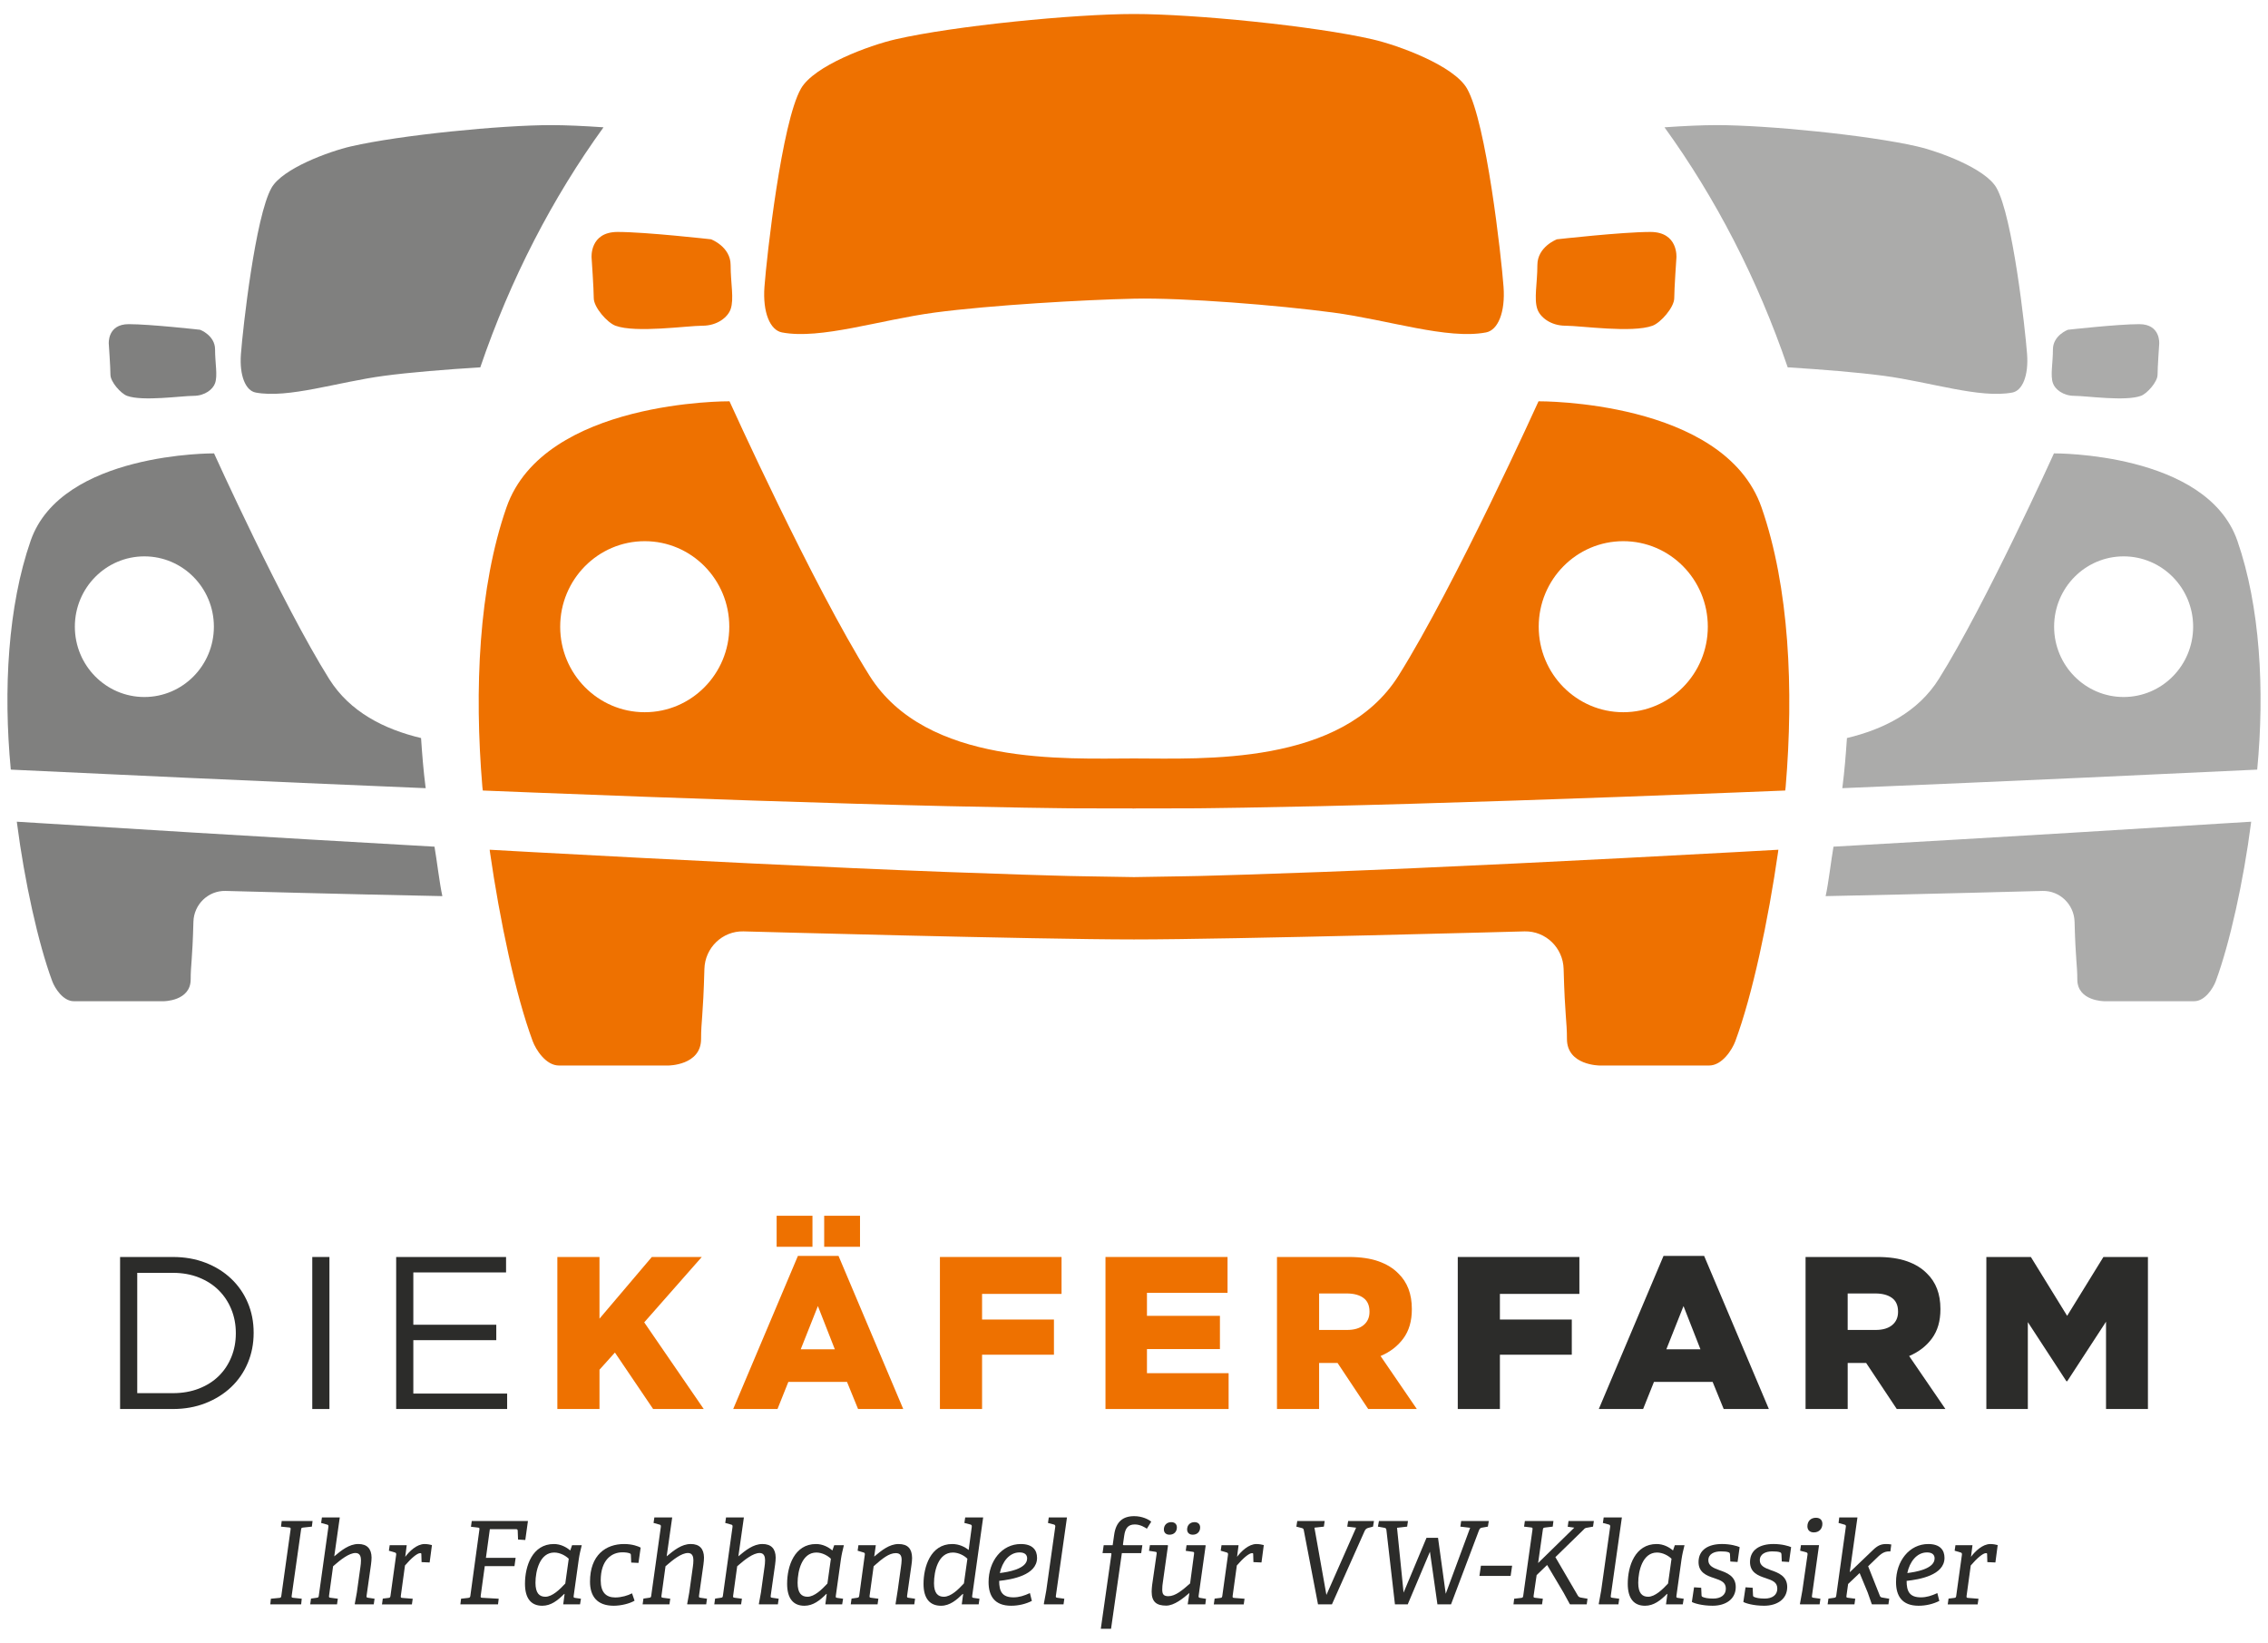 <?xml version="1.0" encoding="utf-8"?>
<!-- Generator: Adobe Illustrator 18.1.1, SVG Export Plug-In . SVG Version: 6.00 Build 0)  -->
<!DOCTYPE svg PUBLIC "-//W3C//DTD SVG 1.1//EN" "http://www.w3.org/Graphics/SVG/1.1/DTD/svg11.dtd">
<svg version="1.1" id="Ebene_1" xmlns="http://www.w3.org/2000/svg" xmlns:xlink="http://www.w3.org/1999/xlink" x="0px" y="0px"
	 viewBox="0 0 214 155" enable-background="new 0 0 214 155" xml:space="preserve">
<g>
	<g>
		<path fill="#2C2C2A" d="M11.331,118.6h4.98c1.12,0,2.148,0.181,3.084,0.543c0.935,0.362,1.742,0.864,2.418,1.506
			s1.199,1.396,1.567,2.264c0.369,0.868,0.553,1.807,0.553,2.818v0.041c0,1.011-0.184,1.953-0.553,2.828
			c-0.368,0.874-0.891,1.632-1.567,2.274s-1.483,1.148-2.418,1.516c-0.936,0.369-1.964,0.553-3.084,0.553h-4.98V118.6z
			 M16.31,131.448c0.901,0,1.721-0.144,2.459-0.431c0.738-0.287,1.362-0.683,1.875-1.188c0.512-0.505,0.908-1.103,1.188-1.793
			c0.28-0.689,0.42-1.43,0.42-2.223v-0.041c0-0.793-0.141-1.534-0.42-2.224c-0.28-0.689-0.676-1.29-1.188-1.803
			c-0.512-0.512-1.137-0.915-1.875-1.209c-0.738-0.293-1.557-0.44-2.459-0.44H12.95v11.352H16.31z"/>
		<path fill="#2C2C2A" d="M29.465,118.6h1.619v14.344h-1.619V118.6z"/>
		<path fill="#2C2C2A" d="M37.381,118.6H47.75v1.455H39v4.938h7.827v1.455H39v5.041h8.852v1.455H37.381V118.6z"/>
		<path fill="#EE7100" d="M52.589,118.6h3.976v5.819l4.938-5.819h4.713l-5.43,6.168l5.615,8.176h-4.775l-3.606-5.328l-1.455,1.619
			v3.709h-3.976V118.6z"/>
		<path fill="#EE7100" d="M75.288,118.498h3.832l6.106,14.446h-4.262l-1.045-2.561h-5.533l-1.024,2.561h-4.18L75.288,118.498z
			 M73.28,114.707h3.381v2.93H73.28V114.707z M78.771,127.309l-1.598-4.078l-1.619,4.078H78.771z M77.767,114.707h3.381v2.93h-3.381
			V114.707z"/>
		<path fill="#EE7100" d="M88.689,118.6h11.475v3.483h-7.5v2.419h6.782v3.319h-6.782v5.123h-3.976V118.6z"/>
		<path fill="#EE7100" d="M104.309,118.6h11.517v3.381h-7.603v2.172h6.885v3.136h-6.885v2.274h7.705v3.381h-11.619V118.6z"/>
		<path fill="#EE7100" d="M120.491,118.6h6.783c1.106,0,2.042,0.137,2.807,0.41s1.387,0.655,1.865,1.148
			c0.847,0.82,1.27,1.933,1.27,3.34v0.041c0,1.106-0.266,2.022-0.8,2.746c-0.532,0.724-1.249,1.277-2.152,1.659l3.422,5h-4.589
			l-2.889-4.344h-0.041h-1.701v4.344h-3.975V118.6z M127.09,125.485c0.683,0,1.208-0.154,1.577-0.461
			c0.369-0.307,0.553-0.72,0.553-1.24v-0.041c0-0.573-0.191-1.001-0.573-1.281c-0.383-0.279-0.909-0.42-1.578-0.42h-2.602v3.443
			H127.09z"/>
		<path fill="#2C2C2A" d="M137.55,118.6h11.475v3.483h-7.5v2.419h6.783v3.319h-6.783v5.123h-3.975V118.6z"/>
		<path fill="#2C2C2A" d="M156.964,118.498h3.832l6.107,14.446h-4.262l-1.045-2.561h-5.533l-1.025,2.561h-4.181L156.964,118.498z
			 M160.448,127.309l-1.598-4.078l-1.619,4.078H160.448z"/>
		<path fill="#2C2C2A" d="M170.365,118.6h6.783c1.107,0,2.042,0.137,2.808,0.41c0.765,0.273,1.386,0.655,1.865,1.148
			c0.847,0.82,1.27,1.933,1.27,3.34v0.041c0,1.106-0.266,2.022-0.8,2.746c-0.532,0.724-1.249,1.277-2.151,1.659l3.422,5h-4.59
			l-2.889-4.344h-0.041h-1.701v4.344h-3.975V118.6z M176.963,125.485c0.683,0,1.209-0.154,1.577-0.461
			c0.369-0.307,0.553-0.72,0.553-1.24v-0.041c0-0.573-0.191-1.001-0.573-1.281c-0.383-0.279-0.908-0.42-1.578-0.42h-2.602v3.443
			H176.963z"/>
		<path fill="#2C2C2A" d="M187.424,118.6h4.201l3.423,5.553l3.422-5.553h4.201v14.344h-3.955v-8.238l-3.658,5.614h-0.082
			l-3.637-5.574v8.197h-3.914V118.6z"/>
	</g>
	<g>
		<path fill="#EE7100" d="M106.899,76.278c0.063,0,0.101,0,0.101,0v-0.066c-0.034,0-0.067,0-0.101,0V76.278z"/>
		<path fill="#EE7100" d="M55.82,24.313c0,0,0.205,2.95,0.205,3.817c0,0.868,1.277,2.319,2.05,2.603c1.927,0.708,6.764,0,8.199,0
			c1.435,0,2.411-0.826,2.665-1.561c0.34-0.983,0-2.429,0-4.164s-1.845-2.429-1.845-2.429s-6.149-0.694-8.814-0.694
			S55.82,24.313,55.82,24.313z"/>
		<path fill="#EE7100" d="M158.18,24.313c0,0-0.205,2.95-0.205,3.817c0,0.868-1.277,2.319-2.05,2.603c-1.927,0.708-6.764,0-8.199,0
			s-2.411-0.826-2.665-1.561c-0.34-0.983,0-2.429,0-4.164s1.845-2.429,1.845-2.429s6.149-0.694,8.814-0.694
			C158.385,21.884,158.18,24.313,158.18,24.313z"/>
		<path fill="#EE7100" d="M166.213,47.88c-3.54-10.169-21.044-10.017-21.044-10.017s-7.84,17.321-13.204,25.878
			c-5.364,8.556-18.512,7.821-24.964,7.821s-19.6,0.736-24.964-7.821c-5.364-8.556-13.204-25.878-13.204-25.878
			S51.327,37.711,47.787,47.88c-2.619,7.523-3.047,17.168-2.273,26.359l0.04,0.348c1.634,0.066,3.273,0.131,4.913,0.196
			c14.155,0.557,28.311,1.037,38.913,1.279c2.649,0.052,5.077,0.1,7.229,0.142c2.148,0.025,4.028,0.071,5.563,0.066
			c2.659,0.004,4.326,0.007,4.729,0.008h0.201c0.403-0.001,2.07-0.003,4.729-0.008c1.535,0.005,3.415-0.041,5.563-0.066
			c2.152-0.042,4.58-0.09,7.229-0.142c10.602-0.242,24.758-0.722,38.913-1.279c1.64-0.064,3.279-0.13,4.913-0.196l0.04-0.348
			C169.26,65.049,168.832,55.403,166.213,47.88z M60.835,67.2c-4.406,0-7.978-3.613-7.978-8.069s3.572-8.069,7.978-8.069
			c4.406,0,7.978,3.613,7.978,8.069S65.241,67.2,60.835,67.2z M153.165,67.2c-4.406,0-7.978-3.613-7.978-8.069
			s3.572-8.069,7.978-8.069c4.406,0,7.978,3.613,7.978,8.069S157.571,67.2,153.165,67.2z"/>
		<path fill="#EE7100" d="M163.797,80.397c-14.164,0.773-28.336,1.468-38.988,1.873c-2.665,0.093-5.108,0.178-7.273,0.253
			c-2.17,0.058-4.054,0.133-5.62,0.152c-3.128,0.052-4.915,0.082-4.915,0.082s-1.787-0.03-4.915-0.082
			c-1.566-0.019-3.45-0.094-5.62-0.152c-2.165-0.075-4.608-0.16-7.273-0.253c-10.651-0.404-24.823-1.1-38.988-1.873
			c-1.339-0.073-2.665-0.148-4.001-0.222l0.018,0.162c0.943,6.553,2.424,13.543,4.042,17.901c0.295,0.795,1.238,2.296,2.476,2.296
			s10.316,0,10.316,0s3.095,0,3.095-2.504c0-1.708,0.192-2.051,0.314-6.607c0.054-2.003,1.696-3.586,3.676-3.545
			c0,0,27.643,0.761,36.86,0.761s36.86-0.761,36.86-0.761c1.981-0.041,3.623,1.542,3.676,3.545c0.122,4.556,0.314,4.899,0.314,6.607
			c0,2.504,3.095,2.504,3.095,2.504s9.078,0,10.316,0s2.181-1.501,2.476-2.296c1.618-4.358,3.099-11.349,4.042-17.901l0.018-0.162
			C166.462,80.249,165.136,80.324,163.797,80.397z"/>
		<path fill="#EE7100" d="M141.868,27.052c-0.215-2.896-1.623-15.487-3.439-18.684c-1.241-2.185-6.489-4.097-8.94-4.661
			C123.976,2.44,112.653,1.321,107,1.321c-5.653,0-16.976,1.119-22.489,2.386c-2.452,0.564-7.699,2.476-8.94,4.661
			c-1.816,3.196-3.223,15.788-3.439,18.684c-0.18,2.423,0.527,4.099,1.651,4.313c3.645,0.696,9.216-1.183,14.442-1.878
			c5.191-0.691,14.071-1.203,18.775-1.306c4.727-0.103,13.584,0.615,18.775,1.306c5.227,0.696,10.797,2.574,14.442,1.878
			C141.34,31.15,142.048,29.475,141.868,27.052z"/>
	</g>
	<g opacity="0.6">
		<path fill="#2C2C2A" d="M10.421,35.359c0,0.663,0.976,1.772,1.567,1.99c1.473,0.541,5.171,0,6.268,0
			c1.097,0,1.843-0.632,2.037-1.194c0.26-0.751,0-1.857,0-3.183c0-1.326-1.41-1.857-1.41-1.857s-4.701-0.53-6.738-0.53
			s-1.88,1.857-1.88,1.857S10.421,34.696,10.421,35.359z"/>
		<path fill="#2C2C2A" d="M40.147,74.209c-0.195-1.508-0.314-3.036-0.418-4.572c-3.461-0.829-6.706-2.442-8.675-5.582
			c-4.411-7.035-10.857-21.277-10.857-21.277S5.804,42.653,2.894,51.014C0.747,57.18,0.3,65.089,1.019,72.616
			c8.4,0.401,23.206,1.09,39.149,1.751C40.161,74.316,40.153,74.256,40.147,74.209z M13.622,65.765c-3.623,0-6.559-2.97-6.559-6.635
			s2.937-6.635,6.559-6.635c3.623,0,6.559,2.971,6.559,6.635S17.244,65.765,13.622,65.765z"/>
		<path fill="#2C2C2A" d="M1.606,77.681C2.301,83.08,3.598,88.996,4.929,92.58c0.243,0.654,1.018,1.887,2.036,1.887s8.482,0,8.482,0
			s2.545,0,2.545-2.059c0-1.405,0.158-1.687,0.258-5.432c0.044-1.647,1.394-2.948,3.023-2.915c0,0,11.174,0.307,20.466,0.491
			c-0.269-1.208-0.525-3.436-0.742-4.666c-15.845-0.895-30.684-1.808-39.41-2.356C1.593,77.578,1.6,77.636,1.606,77.681z"/>
		<path fill="#2C2C2A" d="M56.944,12.012c-1.875-0.131-3.594-0.207-4.93-0.207c-4.747,0-14.257,0.94-18.886,2.004
			c-2.059,0.473-6.466,2.079-7.508,3.914c-1.525,2.684-2.707,13.259-2.888,15.691c-0.151,2.035,0.443,3.442,1.386,3.622
			c3.061,0.584,7.739-0.993,12.129-1.577c2.439-0.325,5.849-0.602,9.071-0.799C48.167,26.315,52.12,18.682,56.944,12.012z"/>
	</g>
	<g opacity="0.4">
		<g>
			<path fill="#2C2C2A" d="M173.853,74.209c0.195-1.508,0.314-3.036,0.418-4.572c3.461-0.829,6.706-2.442,8.675-5.582
				c4.411-7.035,10.857-21.277,10.857-21.277s14.392-0.125,17.303,8.236c2.146,6.166,2.593,14.074,1.875,21.601
				c-8.4,0.401-23.206,1.09-39.149,1.751C173.839,74.316,173.847,74.256,173.853,74.209z M200.378,65.765
				c3.623,0,6.559-2.97,6.559-6.635s-2.937-6.635-6.559-6.635c-3.623,0-6.559,2.971-6.559,6.635S196.756,65.765,200.378,65.765z"/>
			<path fill="#2C2C2A" d="M212.394,77.681c-0.696,5.399-1.993,11.315-3.324,14.899c-0.243,0.654-1.018,1.887-2.036,1.887
				c-1.018,0-8.482,0-8.482,0s-2.545,0-2.545-2.059c0-1.405-0.158-1.687-0.258-5.432c-0.044-1.647-1.394-2.948-3.023-2.915
				c0,0-11.174,0.307-20.466,0.491c0.269-1.208,0.525-3.436,0.742-4.666c15.845-0.895,30.684-1.808,39.41-2.356
				C212.407,77.578,212.4,77.636,212.394,77.681z"/>
		</g>
		<path fill="#2C2C2A" d="M203.579,35.359c0,0.663-0.976,1.772-1.567,1.99c-1.473,0.541-5.171,0-6.268,0
			c-1.097,0-1.843-0.632-2.037-1.194c-0.26-0.751,0-1.857,0-3.183c0-1.326,1.41-1.857,1.41-1.857s4.701-0.53,6.738-0.53
			s1.88,1.857,1.88,1.857S203.579,34.696,203.579,35.359z"/>
		<path fill="#2C2C2A" d="M157.056,12.012c1.875-0.131,3.594-0.207,4.93-0.207c4.747,0,14.257,0.94,18.886,2.004
			c2.059,0.473,6.466,2.079,7.508,3.914c1.525,2.684,2.707,13.259,2.888,15.691c0.151,2.035-0.443,3.442-1.386,3.622
			c-3.061,0.584-7.739-0.993-12.129-1.577c-2.439-0.325-5.849-0.602-9.071-0.799C165.833,26.315,161.88,18.682,157.056,12.012z"/>
	</g>
	<g>
		<path fill="#2C2C2A" d="M25.504,151.376l0.054-0.532l0.793-0.077c0.152-0.011,0.174-0.054,0.196-0.217l0.869-6.214
			c0.022-0.163,0.011-0.206-0.141-0.217l-0.76-0.077l0.065-0.532h2.912l-0.065,0.532l-0.825,0.088
			c-0.163,0.021-0.174,0.043-0.196,0.206l-0.88,6.203c-0.022,0.174-0.022,0.196,0.141,0.217l0.804,0.088l-0.054,0.532H25.504z"/>
		<path fill="#2C2C2A" d="M33.495,151.376l-0.022-0.033l0.196-1.075l0.337-2.413c0.032-0.195,0.054-0.434,0.054-0.641
			c0-0.304-0.076-0.684-0.511-0.684c-0.609,0-1.402,0.619-2.119,1.249l-0.38,2.759c-0.022,0.174-0.011,0.196,0.152,0.217
			l0.674,0.088l-0.076,0.532h-2.531l0.076-0.543l0.532-0.077c0.163-0.021,0.185-0.043,0.206-0.217l0.902-6.453
			c0.022-0.141-0.011-0.206-0.098-0.228l-0.587-0.163l0.076-0.521h1.684l-0.522,3.672c0.663-0.554,1.402-1.163,2.271-1.163
			c0.837,0,1.239,0.456,1.25,1.271c0,0.185-0.022,0.456-0.054,0.673l-0.413,2.912c-0.022,0.174-0.011,0.196,0.152,0.217l0.598,0.088
			l-0.076,0.532H33.495z"/>
		<path fill="#2C2C2A" d="M36.043,151.376l0.076-0.543l0.543-0.066c0.141-0.011,0.163-0.065,0.185-0.217l0.532-3.835
			c0.022-0.12-0.011-0.206-0.098-0.228l-0.587-0.173l0.076-0.522h1.608l-0.141,1.098c0.38-0.511,1.087-1.206,1.825-1.206
			c0.239,0,0.511,0.044,0.695,0.098l-0.217,1.641l-0.761-0.033l-0.022-0.738c0-0.087-0.011-0.109-0.109-0.109
			c-0.282,0-0.837,0.467-1.434,1.163l-0.391,2.846c-0.021,0.174-0.011,0.206,0.152,0.217l0.967,0.077l-0.076,0.532H36.043z"/>
		<path fill="#2C2C2A" d="M43.439,151.376l0.065-0.532l0.673-0.077c0.152-0.022,0.185-0.054,0.207-0.217l0.847-6.203
			c0.022-0.163,0.011-0.207-0.141-0.217l-0.652-0.077l0.076-0.543h5.302l-0.25,1.792l-0.684-0.043l-0.032-0.837
			c-0.011-0.109-0.054-0.141-0.163-0.141H46.22l-0.37,2.706h2.803l-0.109,0.782h-2.803l-0.38,2.77
			c-0.022,0.174-0.011,0.206,0.141,0.217l1.554,0.088l-0.065,0.532H43.439z"/>
		<path fill="#2C2C2A" d="M53.143,151.376l0.13-0.978l-0.032-0.01c-0.619,0.619-1.25,1.119-2.075,1.119
			c-1.032,0-1.63-0.663-1.63-2.075c0-1.674,0.695-3.749,2.727-3.749c0.63,0,1.184,0.294,1.543,0.609l0.174-0.5h0.913
			c-0.109,0.434-0.217,0.881-0.282,1.337l-0.478,3.422c-0.021,0.174-0.011,0.195,0.152,0.217l0.532,0.077l-0.087,0.532H53.143z
			 M53.665,147.073c-0.283-0.282-0.815-0.587-1.369-0.587c-1.358,0-1.771,1.727-1.771,2.858c0,0.977,0.369,1.314,0.934,1.314
			c0.652,0,1.369-0.695,1.879-1.249L53.665,147.073z"/>
		<path fill="#2C2C2A" d="M59.875,151.028c-0.445,0.272-1.271,0.478-1.966,0.478c-1.586,0-2.238-0.913-2.238-2.271
			c0-2.509,1.488-3.552,3.216-3.552c0.793,0,1.336,0.217,1.564,0.337l-0.206,1.445l-0.684-0.033l-0.033-0.717
			c0-0.076-0.032-0.13-0.13-0.162c-0.152-0.055-0.38-0.088-0.673-0.088c-1.01,0-2.043,0.717-2.043,2.652
			c0,1.108,0.489,1.608,1.369,1.608c0.587,0,1.206-0.185,1.586-0.391L59.875,151.028z"/>
		<path fill="#2C2C2A" d="M64.861,151.376l-0.022-0.033l0.196-1.075l0.337-2.413c0.032-0.195,0.054-0.434,0.054-0.641
			c0-0.304-0.076-0.684-0.511-0.684c-0.609,0-1.402,0.619-2.119,1.249l-0.38,2.759c-0.022,0.174-0.011,0.196,0.152,0.217
			l0.674,0.088l-0.076,0.532h-2.531l0.076-0.543l0.532-0.077c0.163-0.021,0.185-0.043,0.206-0.217l0.902-6.453
			c0.022-0.141-0.011-0.206-0.098-0.228l-0.587-0.163l0.076-0.521h1.684l-0.521,3.672c0.663-0.554,1.402-1.163,2.271-1.163
			c0.837,0,1.239,0.456,1.25,1.271c0,0.185-0.022,0.456-0.054,0.673l-0.413,2.912c-0.022,0.174-0.011,0.196,0.152,0.217l0.598,0.088
			l-0.076,0.532H64.861z"/>
		<path fill="#2C2C2A" d="M71.624,151.376l-0.022-0.033l0.196-1.075l0.337-2.413c0.032-0.195,0.054-0.434,0.054-0.641
			c0-0.304-0.076-0.684-0.511-0.684c-0.609,0-1.402,0.619-2.119,1.249l-0.38,2.759c-0.022,0.174-0.011,0.196,0.152,0.217
			l0.674,0.088l-0.076,0.532h-2.531l0.076-0.543l0.532-0.077c0.163-0.021,0.185-0.043,0.207-0.217l0.902-6.453
			c0.022-0.141-0.011-0.206-0.098-0.228l-0.587-0.163l0.076-0.521h1.684l-0.521,3.672c0.663-0.554,1.402-1.163,2.271-1.163
			c0.837,0,1.239,0.456,1.25,1.271c0,0.185-0.022,0.456-0.054,0.673l-0.413,2.912c-0.022,0.174-0.011,0.196,0.152,0.217l0.598,0.088
			l-0.076,0.532H71.624z"/>
		<path fill="#2C2C2A" d="M77.877,151.376l0.13-0.978l-0.032-0.01c-0.619,0.619-1.25,1.119-2.075,1.119
			c-1.032,0-1.63-0.663-1.63-2.075c0-1.674,0.695-3.749,2.727-3.749c0.63,0,1.184,0.294,1.543,0.609l0.174-0.5h0.913
			c-0.109,0.434-0.217,0.881-0.282,1.337l-0.478,3.422c-0.021,0.174-0.011,0.195,0.152,0.217l0.532,0.077l-0.087,0.532H77.877z
			 M78.399,147.073c-0.283-0.282-0.815-0.587-1.369-0.587c-1.358,0-1.771,1.727-1.771,2.858c0,0.977,0.369,1.314,0.934,1.314
			c0.652,0,1.369-0.695,1.879-1.249L78.399,147.073z"/>
		<path fill="#2C2C2A" d="M84.521,151.376l-0.022-0.022l0.207-1.314l0.304-2.184c0.033-0.239,0.065-0.467,0.065-0.673
			c0-0.37-0.109-0.641-0.554-0.641c-0.63,0-1.26,0.499-2.086,1.238l-0.38,2.759c-0.021,0.174-0.011,0.196,0.152,0.217l0.673,0.088
			l-0.076,0.532h-2.531l0.076-0.543l0.521-0.077c0.152-0.021,0.185-0.054,0.206-0.217l0.521-3.824c0.022-0.12,0-0.206-0.098-0.228
			l-0.576-0.173l0.076-0.522h1.64l-0.152,1.076c0.673-0.565,1.423-1.184,2.292-1.184c0.88,0,1.271,0.445,1.282,1.304
			c0,0.173-0.021,0.434-0.054,0.641l-0.413,2.912c-0.021,0.174-0.011,0.196,0.141,0.217l0.608,0.088l-0.076,0.532H84.521z"/>
		<path fill="#2C2C2A" d="M90.748,151.376l0.13-0.967l-0.032-0.021c-0.576,0.565-1.217,1.119-2.054,1.119
			c-1.032,0-1.651-0.652-1.651-2.064c0-1.587,0.652-3.76,2.705-3.76c0.652,0,1.195,0.272,1.554,0.565l0.293-2.184
			c0.011-0.12-0.011-0.184-0.109-0.217l-0.587-0.152l0.076-0.521h1.695l-1.032,7.377c-0.021,0.174-0.011,0.195,0.152,0.217
			l0.532,0.077l-0.076,0.532H90.748z M91.28,147.073c-0.282-0.293-0.825-0.587-1.369-0.587c-1.38,0-1.782,1.738-1.782,2.901
			c0,0.945,0.38,1.271,0.923,1.271c0.684,0,1.38-0.695,1.901-1.26L91.28,147.073z"/>
		<path fill="#2C2C2A" d="M97.363,151.05c-0.576,0.293-1.26,0.456-1.956,0.456c-1.575,0-2.129-0.934-2.129-2.238
			c0-1.966,1.249-3.585,3.042-3.585c1.119,0,1.532,0.576,1.532,1.304c0,1.641-2.368,2.042-3.574,2.173
			c0,0.967,0.261,1.554,1.347,1.554c0.532,0,1.011-0.152,1.554-0.402L97.363,151.05z M96.917,147.04
			c0-0.337-0.217-0.565-0.717-0.565c-0.978,0-1.64,0.902-1.858,1.945C95.06,148.333,96.917,148.051,96.917,147.04z"/>
		<path fill="#2C2C2A" d="M98.514,151.376l-0.022-0.044l0.229-1.249l0.847-6.008c0.021-0.12-0.011-0.195-0.109-0.228l-0.576-0.152
			l0.076-0.521h1.717l-1.043,7.366c-0.022,0.174-0.011,0.196,0.152,0.217l0.641,0.088l-0.076,0.532H98.514z"/>
		<path fill="#2C2C2A" d="M103.868,153.679l1-7.029c0.011-0.066,0-0.109-0.076-0.109h-0.76l0.109-0.75h0.847l0.141-0.988
			c0.174-1.239,0.836-1.749,1.89-1.749c0.75,0,1.358,0.304,1.608,0.521l-0.413,0.663c-0.163-0.109-0.608-0.402-1.141-0.402
			c-0.641,0-0.902,0.37-1,1.076l-0.109,0.771c-0.011,0.076-0.011,0.109,0.076,0.109h1.749l-0.109,0.75h-1.825l-1.021,7.138H103.868z
			"/>
		<path fill="#2C2C2A" d="M112.067,151.376l0.162-1.076c-0.586,0.5-1.423,1.195-2.194,1.195c-0.902,0-1.369-0.348-1.369-1.315
			c0-0.162,0.021-0.423,0.043-0.619l0.424-2.934c0.021-0.174,0.011-0.195-0.152-0.217l-0.565-0.087l0.087-0.533h1.673l0.032,0.044
			l-0.489,3.488c-0.033,0.195-0.054,0.402-0.054,0.663c0,0.434,0.13,0.62,0.576,0.62c0.663,0,1.326-0.565,2.053-1.206l0.37-2.77
			c0.021-0.174,0.011-0.195-0.152-0.217l-0.63-0.087l0.076-0.533h1.771l0.032,0.044l-0.662,4.715
			c-0.021,0.12,0.011,0.195,0.098,0.206l0.597,0.098l-0.065,0.522H112.067z M110.351,144.803c-0.337,0-0.532-0.196-0.532-0.5
			c0-0.38,0.261-0.684,0.695-0.684c0.337,0,0.532,0.195,0.532,0.5C111.046,144.509,110.785,144.803,110.351,144.803z
			 M112.546,144.803c-0.337,0-0.533-0.196-0.533-0.5c0-0.38,0.261-0.684,0.695-0.684c0.337,0,0.533,0.195,0.533,0.5
			C113.241,144.509,112.98,144.803,112.546,144.803z"/>
		<path fill="#2C2C2A" d="M114.531,151.376l0.076-0.543l0.544-0.066c0.141-0.011,0.163-0.065,0.184-0.217l0.533-3.835
			c0.022-0.12-0.012-0.206-0.098-0.228l-0.588-0.173l0.077-0.522h1.608l-0.141,1.098c0.381-0.511,1.087-1.206,1.826-1.206
			c0.239,0,0.51,0.044,0.695,0.098l-0.217,1.641l-0.761-0.033l-0.022-0.738c0-0.087-0.011-0.109-0.109-0.109
			c-0.282,0-0.837,0.467-1.434,1.163l-0.392,2.846c-0.021,0.174-0.01,0.206,0.153,0.217l0.966,0.077l-0.076,0.532H114.531z"/>
		<path fill="#2C2C2A" d="M124.362,151.376l-1.348-7.029c-0.021-0.13-0.109-0.152-0.228-0.185l-0.467-0.12l0.087-0.532h2.586
			l-0.076,0.532l-0.891,0.098l1.13,6.346l2.803-6.346l-0.837-0.098l0.087-0.532h2.434l-0.088,0.532l-0.456,0.12
			c-0.152,0.044-0.26,0.12-0.337,0.294l-3.085,6.921H124.362z"/>
		<path fill="#2C2C2A" d="M135.631,151.376l-0.707-4.965l-2.096,4.965h-1.206l-0.804-6.997c-0.022-0.162-0.054-0.195-0.195-0.228
			l-0.609-0.109l0.098-0.532h2.738l-0.077,0.532l-0.955,0.109l0.619,6.117l2.163-5.172h1.086l0.728,5.281l2.303-6.226l-0.923-0.109
			l0.076-0.532h2.608l-0.088,0.532l-0.564,0.098c-0.131,0.022-0.207,0.077-0.283,0.272l-2.63,6.964H135.631z"/>
		<path fill="#2C2C2A" d="M139.593,148.692l0.141-0.966h2.945l-0.141,0.966H139.593z"/>
		<path fill="#2C2C2A" d="M148.154,151.376l-0.044-0.044l-0.587-1.075l-1.542-2.597l-0.989,0.956l-0.282,1.923
			c-0.022,0.174-0.012,0.196,0.141,0.217l0.727,0.088l-0.076,0.532h-2.695l0.065-0.532l0.663-0.077
			c0.141-0.022,0.173-0.043,0.195-0.228l0.869-6.203c0.022-0.163,0.012-0.206-0.141-0.217l-0.652-0.077l0.076-0.532h2.695
			l-0.066,0.532l-0.739,0.088c-0.152,0.021-0.173,0.054-0.195,0.206l-0.445,3.14l3.412-3.336l-0.62-0.087l0.076-0.543h2.391
			l-0.077,0.532l-0.543,0.098c-0.207,0.033-0.239,0.066-0.348,0.185l-2.662,2.596l2.119,3.629c0.065,0.109,0.13,0.152,0.282,0.185
			l0.631,0.109l-0.076,0.532H148.154z"/>
		<path fill="#2C2C2A" d="M150.873,151.376l-0.022-0.044l0.228-1.249l0.848-6.008c0.022-0.12-0.011-0.195-0.109-0.228l-0.576-0.152
			l0.076-0.521h1.717l-1.044,7.366c-0.022,0.174-0.01,0.196,0.152,0.217l0.641,0.088l-0.076,0.532H150.873z"/>
		<path fill="#2C2C2A" d="M157.197,151.376l0.13-0.978l-0.033-0.01c-0.62,0.619-1.25,1.119-2.075,1.119
			c-1.032,0-1.63-0.663-1.63-2.075c0-1.674,0.695-3.749,2.727-3.749c0.63,0,1.184,0.294,1.542,0.609l0.173-0.5h0.913
			c-0.108,0.434-0.217,0.881-0.282,1.337l-0.478,3.422c-0.021,0.174-0.011,0.195,0.152,0.217l0.532,0.077l-0.087,0.532H157.197z
			 M157.718,147.073c-0.283-0.282-0.815-0.587-1.369-0.587c-1.358,0-1.771,1.727-1.771,2.858c0,0.977,0.37,1.314,0.934,1.314
			c0.652,0,1.369-0.695,1.88-1.249L157.718,147.073z"/>
		<path fill="#2C2C2A" d="M163.267,147.334l-0.032-0.673c-0.011-0.12-0.032-0.163-0.152-0.207c-0.163-0.054-0.38-0.076-0.717-0.076
			c-0.631,0-1.173,0.25-1.173,0.837c0,0.5,0.423,0.717,1.042,0.934c0.695,0.239,1.544,0.554,1.544,1.586
			c0,1.152-0.946,1.771-2.184,1.771c-0.999,0-1.77-0.239-1.956-0.359l0.206-1.38l0.674,0.044l0.032,0.705
			c0,0.088,0.033,0.13,0.109,0.163c0.174,0.076,0.467,0.152,0.989,0.152c0.717,0,1.195-0.337,1.195-0.934
			c0-0.587-0.413-0.772-1.109-1c-0.706-0.228-1.467-0.532-1.467-1.51c0-1.173,0.946-1.705,2.217-1.705
			c0.803,0,1.445,0.195,1.662,0.294l-0.195,1.401L163.267,147.334z"/>
		<path fill="#2C2C2A" d="M168.123,147.334l-0.032-0.673c-0.012-0.12-0.033-0.163-0.152-0.207c-0.163-0.054-0.381-0.076-0.717-0.076
			c-0.631,0-1.173,0.25-1.173,0.837c0,0.5,0.423,0.717,1.043,0.934c0.695,0.239,1.543,0.554,1.543,1.586
			c0,1.152-0.945,1.771-2.184,1.771c-0.998,0-1.77-0.239-1.955-0.359l0.206-1.38l0.673,0.044l0.033,0.705
			c0,0.088,0.032,0.13,0.108,0.163c0.174,0.076,0.468,0.152,0.989,0.152c0.717,0,1.195-0.337,1.195-0.934
			c0-0.587-0.413-0.772-1.109-1c-0.705-0.228-1.466-0.532-1.466-1.51c0-1.173,0.945-1.705,2.216-1.705
			c0.804,0,1.445,0.195,1.663,0.294l-0.195,1.401L168.123,147.334z"/>
		<path fill="#2C2C2A" d="M169.856,151.376l-0.021-0.044l0.227-1.249l0.489-3.39c0.022-0.12-0.011-0.195-0.12-0.228l-0.576-0.152
			l0.077-0.522h1.706l-0.663,4.748c-0.022,0.174-0.01,0.196,0.152,0.217l0.641,0.088l-0.076,0.532H169.856z M170.54,144.01
			c0-0.467,0.305-0.805,0.805-0.805c0.391,0,0.608,0.218,0.608,0.577c0,0.456-0.305,0.804-0.804,0.804
			C170.769,144.586,170.54,144.368,170.54,144.01z"/>
		<path fill="#2C2C2A" d="M176.642,151.376l-0.032-0.033l-0.381-1.086l-0.761-1.836l-1.086,1.032l-0.152,1.086
			c-0.022,0.174-0.022,0.196,0.141,0.217l0.684,0.088l-0.076,0.532h-2.531l0.076-0.543l0.543-0.077
			c0.141-0.021,0.174-0.054,0.196-0.217l0.902-6.464c0.022-0.12,0-0.184-0.109-0.217l-0.576-0.163l0.065-0.521h1.717l-0.728,5.171
			l2.216-2.119c0.412-0.391,0.727-0.543,1.227-0.543c0.141,0,0.305,0.011,0.478,0.044l-0.088,0.652
			c-0.423-0.011-0.705,0.066-1.162,0.5l-0.934,0.902l1.108,2.792c0.055,0.13,0.109,0.141,0.293,0.173l0.588,0.098l-0.076,0.532
			H176.642z"/>
		<path fill="#2C2C2A" d="M182.987,151.05c-0.576,0.293-1.26,0.456-1.956,0.456c-1.575,0-2.129-0.934-2.129-2.238
			c0-1.966,1.249-3.585,3.041-3.585c1.119,0,1.532,0.576,1.532,1.304c0,1.641-2.368,2.042-3.574,2.173
			c0,0.967,0.26,1.554,1.347,1.554c0.533,0,1.011-0.152,1.553-0.402L182.987,151.05z M182.542,147.04
			c0-0.337-0.217-0.565-0.717-0.565c-0.977,0-1.641,0.902-1.858,1.945C180.684,148.333,182.542,148.051,182.542,147.04z"/>
		<path fill="#2C2C2A" d="M183.781,151.376l0.077-0.543l0.543-0.066c0.141-0.011,0.162-0.065,0.184-0.217l0.532-3.835
			c0.022-0.12-0.01-0.206-0.098-0.228l-0.586-0.173l0.076-0.522h1.608l-0.141,1.098c0.38-0.511,1.087-1.206,1.825-1.206
			c0.239,0,0.511,0.044,0.695,0.098l-0.217,1.641l-0.76-0.033l-0.022-0.738c0-0.087-0.011-0.109-0.109-0.109
			c-0.283,0-0.837,0.467-1.434,1.163l-0.391,2.846c-0.022,0.174-0.011,0.206,0.152,0.217l0.967,0.077l-0.077,0.532H183.781z"/>
	</g>
</g>
</svg>
